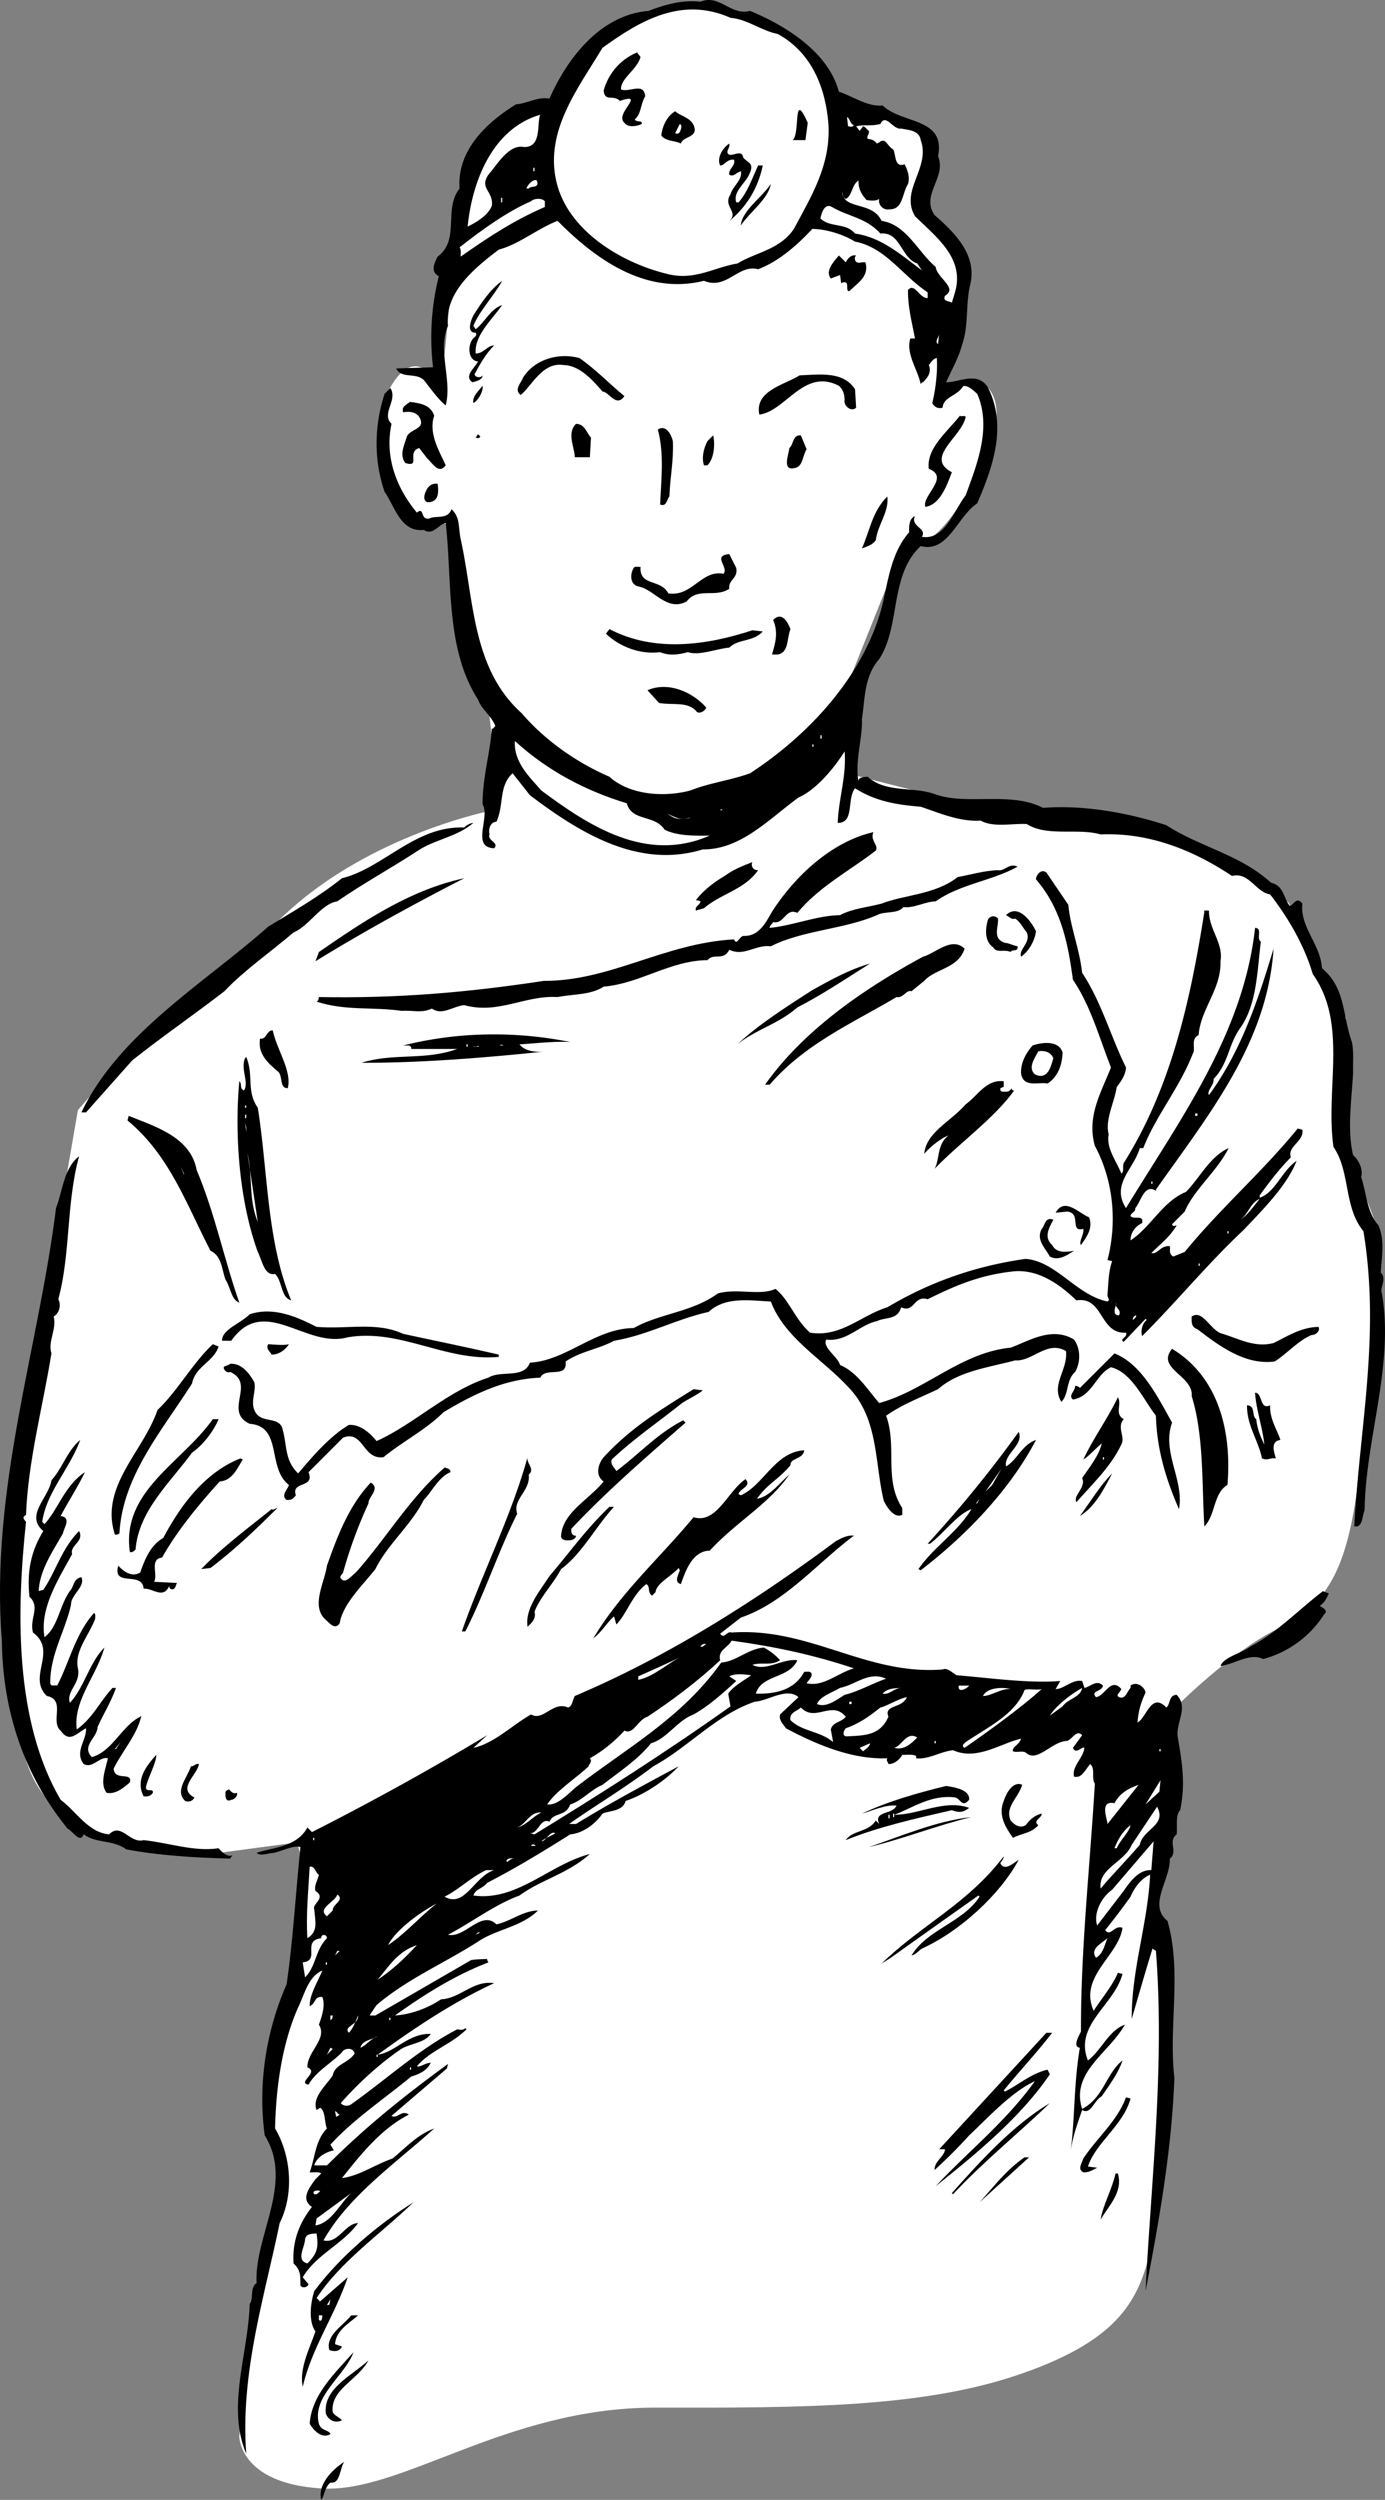 <svg xmlns="http://www.w3.org/2000/svg" width="120.127" height="216.748"><rect width="100%" height="100%" fill="#808080" stroke="none"/><path fill="#fff" d="m39.257 23.248-.5 5.5-.5 5s-2.023-4.476-4.5 0c-2.523 4.524.5 9 .5 9l2 2 3.5 1s-.523 5.524 1.5 11c1.977 5.524 1.5 13.5 1.5 13.5s-10.523 2.024-18 9c-7.523 7.024-14.5 13-14.5 13l-3.5 4-2.5 14.5s-4.023 18.024-3.5 29.5c.477 11.524 1.477 15.024 5.5 17.5 3.977 2.524 12 3 12 3l7.5-1 1 3.5-1 9.5-2.5 5.5v6l1.5 4.5-3 12-1 10.5s-.023 4.024 7 4.5c6.977.524 15.977-6.976 29-7 12.977.024 23.477.024 32-3 8.477-2.976 9.977-6.476 11-10.5.977-3.976 2-21 2-21l-2-10.5 2.5-16s4.477-4.476 8.5-6.5c3.977-1.976 5.977-4.476 7-12.5.977-7.976 2-21.5 2-21.5l-3-8v-11l-5-10s-8.523-5.976-15.5-6.5c-7.023-.476-22-4.5-22-4.5l-.5-8.5 3-7.5 2.5-4s1.977.524 5.5-6c3.477-6.476.5-8 .5-8l-3.5.5.5-9-15.5-12h-16"/><path d="M65.058.947c2.977 1.223 6.778 3.524 7.7 7 1.277.426 2.476 1.325 3.8 1.2 1.676 1.625 5.477 1.023 4.801 4.398.773 1.828-1.523 3.328-.3 5.102 1.874 1.625 3.675 3.523 3.1 6-.425 1.726-.124 3.523-.698 5.199-.329 1.226-.926 2.226-1.403 3.3 1.074.024 2.676-.976 3.602.4 1.773 3.425.375 7.124-.903 10.1-1.722 1.126-2.523 4.325-4.898 3.7-2.727 2.527-1.727 6.926-3.602 9.8-1.324 1.524-1.222 3.426-1.5 5.2.079 1.625-.625 3.625-.296 5.402-.028-.375.472-.375.796-.402 1.579 1.426 3.875.824 5.801 1.5 2.778 1.027 6.574-.274 9.403 1.2 3.574-.274 7.375.425 10.699 1.5 2.972 1.925 6.375 2.526 9.097 5 1.079.226 1.079 1.327 1.602 2 .375-.075.574-.876 1.102-.2-.227 2.027 1.574 3.527 1.699 5.601 2.074 1.723 1.773 4.125 2.597 6.399.176.824.079 1.824.102 2.7-.125 2.327-.523 4.925 0 7.1.574.524.875 1.325.7 1.9.476 1.425.476 3.026 1.5 4.202.573 1.324.277 2.723.198 4.098.579.527-.125 1.324.102 1.8 1.074 6.227-1.426 12.626-1.5 18.801-.227.524-.125 1.125-.602 1.399h-.296c.472-8.774 2.273-16.574.796-25.598-1.722-2.078-1.125-5.176-2.597-7.3-.727-5.075 1.273-10.676-1.801-15-.727-2.477-2.125-4.876-3.7-6.903-1.226-.172-1.823-1.973-3.3-1.598-3.426-2.277-7.227-3.777-11.398-3.601-2.028-.574-4.625.226-6.403-.899-1.222-.074-2.926.325-4-.3-1.824.125-3.625-.676-5.199-1.2-2.125-.175-3.926-.476-5.7-1.601-.726.926-.027 3.027-1.5 3 .075-2.074.774-4.074.598-6.2-.824 1.325-2.421 3.325-4 4-2.625 1.926-5.023 4.524-8.296 4.5-5.625 1.727-10.727-1.476-15-4.699l-1.5-1.902c-1.227 1.125-.727 2.727-1.403 4.203-.523.024-.722.625-.597 1.098-.227.527.875.726.398 1.2-2.023-.075-.324-2.673-1-3.798-.023-2.277.676-4.578.8-6.601.075.125.177-.075.302-.2-.329-.875-1.227-1.476-1.5-2.3-2.829-4.375-2.227-10.176-2.801-15.301-.625.125-1.125 1.125-1.903.601-2.023.223-2.523-2.074-3.398-3.3-.926-2.676-.926-5.676 0-8.5l.5-.5c.676 1.023-.824 2.226.102 3.101-.625 2.922.472 5.625 2.199 7.7.676-.575.273.722 1.097.5.579-.278 1.579.124 1.903-.801.773.726.574 1.523.8 2.601 1.172 5.324.973 11.223 5.297 15.098 2.079 2.426 4.875 4.324 7.602 5.5 1.676 1.527 4.574 1.824 7 1.2 1.676-.673 3.477-.876 5.2-1.5 5.175-3.376 9.976-8.575 11.5-14.7.476-2.074.777-4.473 2.3-6.2-.023-.476-.023-1.175.5-1.398-.426.922 1.074 1.024.602 1.797 1.972.328 2.773-2.273 3.796-3.598.977-2.675 2.278-5.875 1-8.8-.421-.375-.722-.676-1.199-.7-.523.926-1.722.926-1.8 1.899-.422.125-.723-.074-.899-.399.273-1.074.477-2.675.398-3.902-.324.027-.523.426-.699.602.278.625-.125 1.125-.5 1.5-.125.023-.222.125-.199.199-.227-1.274-1.324-2.676-.898-4h.398c-.227-1.274-.625-2.676-.602-4.2.579-.675.977.727 1.704.7v-.5c-2.227-1.473-3.625-3.875-6.301-4.399-1.125-.675-2.528-1.074-3.7-1.101-1.328 1.426-2.925 2.824-4.703 3.5-1.722-.473-2.722 1.824-4.699 1-4.926 1.226-9.222-1.676-12.699-5.2-1.824.727-3.324 2.024-5.102 2.5-2.125 1.626-4.722 3.727-4.398 6.602-.926 2.125.375 4.723-.2 6.899-.624-.477-1.323-1.477-1.902-2.2-.722-.675-1.921-.074-2.398-1l3.2-.101a21.996 21.996 0 0 1 .5-7.899c-.723-.375-.427-1.074-.098-1.699 1.972-1.476.472-4.078 1.898-5.902-.227-3.274 2.273-5.676 4.898-7.3.977-.075 1.875-.673 2.903-.5 1.574-3.575 4.472-7.274 8.597-7.599 1.477-.574 2.977-.976 4.5-.8 1.676-.676 2.579 1.226 4.301.8"/><path fill="#fff" d="M67.46 2.947c2.973 1.625 4.172 4.723 4.399 7.899.176 3.527-1.523 6.226-3 9-1.227 1.824-3.324 2.027-4.898 3-2.028.324-3.727 1.527-6.102.902-4.023-.976-8.625-3.777-9.602-8-1.023-4.375 1.875-8.078 4-11.601C55.535 1.772 59.132-.33 63.36 1.545c1.477.125 2.676 1.125 4.102 1.402"/><path d="M55.558 4.947c-.324 1.125-1.722 1.825-1.699 2.801.676.324 1.977-.676 2.102.598-.426.726-.329 1.527-.903 2 .176.324.676.027.602.402-.426.223-1.227.324-1.5-.101-.926-.774 1.972-2.676-.403-1.899-.523-.578-1.324.125-1.398-.902.375-1.375 1.375-2.676 2.898-3.3l.301.401m14.5 5.7-.199 1.5h-1.102c.676-.575-.023-4.477 1.301-1.5m-9.898.199c.472 1.125-.926.926-1.102 1.601-.523-.277-1.324-.175-1.699-.699.074-.777.477-1.676 1.2-2.101.476.425 1.277.523 1.6 1.199"/><path fill="#fff" d="M45.46 12.748c-1.328-.277-2.328 1.524-3.101 2.399-.824 1.226.477 1.425.3 2.699-.323.824-1.323 1.426-2.1 1.8.374-3.773 2.073-8.476 6.3-9.699-.324.723.176 2.825-1.398 2.801m28.597-1.902c-.125.226-.324.125-.5.101l-.097-.8c.273.125.273.625.597.699m5.801 1.301c.875 2.425-1.824 4.324-.5 6.601 1.875 1.824 4.273 3.625 3.5 6.5l-.3 1c-.223-.176-.825-.078-.598-.601 1.171-.676-.727-1.575-.801-2.5-1.528-1.274-2.528-3.676-4.7-4-.828-1.774-3.425-.875-3.402-2.602-.023.227-.023.527.301.703.574-.277.477-1.176 1.102-1.601-.028.726.273 1.226.699 1.699.273.027.773.125 1.097-.098-.125.524.375 1.024.903.899 1.176.023 1.074-1.375 1.597-2.2.176-.574-.023-1.175-.296-1.699-.926.324-.727-.875-1-1.3-.528-.278-.625-1.075-1.204-.602l-.199.101c-.222-.277-.426-.375-.8-.402-.126-.273.175-.375.101-.7-.125-.073-.324-.374-.5-.398l-.3.399-.302-.399c.778-.175 1.278.024 2.102-.199.477-.976 1.074.524 1.8.399.575.125 1.575.125 1.7 1m-20.899-.7c-.124.223-.328.125-.402.098l.403-.797c.273.125.074.524 0 .7"/><path d="M63.257 12.447c.079.426-.324.625-.097.899.273.324 1.176-.473 1.3.3.274.426.973.426.598 1.301-.324.926-1.523 1.625-1.199 2.598h.2c.777-.875 1.175-2.074 1.698-3.2h.403c-.426 2.028-1.426 3.626-3 4.903 1.074-.875-.528-1.277.199-2.402.176-.676 1.074-1.274.898-2-.421.125-.625.527-1 .3-.125-.476.579-.773.403-1.3-.625-.074-.824.527-1.2.5-.328-.676.274-1.574.797-1.899"/><path fill="#fff" d="M46.257 14.846h.102v-.3h-.102v.3m.301.801c.278.726-.523.425-.699.699h-.2c.075-.274.575-.875.9-.7"/><path d="M64.257 19.545c.079-1.273 1.875-2.473 2.602-3.598-.227 1.325-1.824 2.426-2.602 3.598"/><path fill="#fff" d="M43.46 17.147h.098v.398h-.097v-.398m3.796.3v.5c-2.625 1.125-4.921 2.625-7.296 4.301-.028-.176.074-.578-.102-.8 1.875-1.477 4.074-3.075 6.2-4 .277-.278.976-.278 1.198 0m29.102 2.8c1.773-.176 1.773 2.125 3.2 2.598l.402.601c-1.829-1.375-3.528-2.875-5.801-3.199-.824-.976-2.125-.476-3-1.3.074-.477.375-1.376 1-1 1.375.824 2.972.925 4.199 2.3"/><path d="M73.359 22.748c.176-.375.477-.676.898-.601-.125.125-.125.226-.097.398.176.426.574.125.898.203.375 1.223-.722 1.824-1.398 2.5-.426.024.176-1.078-.7-.703l-.101-.7-.8.302c-.524-.676.277-1.477.698-2l.602.601m-29.801 1.598c-.722 1.324-1.926 2.527-2.5 3.902l.2.297c.777-.574 1.277-1.773 2.3-2.098-.926 1.325-2.426 2.625-2.3 4.2.675.023.976-.676 1.601-.7-.727.723-1.227 1.625-1.7 2.5.075.325.575.325.7.098-.023.426-.625.527-.898.602-.727-.575.171-1.176.5-1.801-.829-.074-.926-1.274-.5-1.899.074-.175.472-.277.296-.601-.824.027-.421-1.074-.199-1.5.676-1.074 1.477-2.274 2.5-3"/><path fill="#fff" d="M81.359 29.846c-.324-.274.074-.574.102-.899l-.102.899"/><path d="M54.16 34.346c-.727 1.027-1.324-.375-1.903-.399-.921-1.074-2.023-2.277-3.398-2.3-1.824-.274-2.727 1.824-3.7 2.601-.624-.476.075-1.078.2-1.5 1.074-1.676 3.176-2.176 4.898-1.703 1.477 1.027 2.579 2.227 3.903 3.3m20-.597.097 1.598c-.421.426-1.125-.176-1-.7-.023-.476-.125-.874-.5-1.199-3.023-1.574-4.625 2.223-6.898 2.5-.426-2.074 2.176-2.574 3.5-3.402 1.773-.074 3.773-.375 4.8 1.203m-33.101 1.199c-.125-.574.477-1.074.801-1.5.074.524-.426 1.325-.8 1.5m-3.399 1.098c-.528 1.527.472 3.125 1 4.3-.625.825-1.125-.175-1.602-.597l-.699-.902c-1.125.324.176 1.726-1.2 1.3-.527-.675-.124-1.476.098-2.199.176-.777 1.778-.675 1.102-1.8-.324-.477-.926-.477-1.398-.399-.125-.476.171-.578.597-.902.875.125 1.778.226 2.102 1.2m46.097.101c-.324 1.726-3.625 3.523-1.199 4.8-.426 1.125-1.023 2.825-2.3 3-.325-.976 2.175-2.574.3-3.3-.222-1.774 1.574-3.176 2.7-4.602.175.125.374-.074.5.102m-32.501 1.8-.097 1.7h-1.301c-.023-.875-.727-2.075.102-2.899.773.024.875.723 1.296 1.2m7.102.3c.074 1.723-.227 3.024-.3 4.797-.223.227-.223.926-.802.703.079-2.078.375-4.375-.199-6.5.676-.476 1.176.422 1.301 1m-16.699-.402c-.125.226-.227.125-.403.101l.204-.3.199.199m19.699 2.5h-.3c-.223-.676-.024-1.473.3-2.098l.5-.5c.176.824.074 2.024-.5 2.598m8.601-1.399c-.328.524-.328 1.426-.902 1.598-1.324.426-.625-1.172-.597-1.7.375-.273.273-1.175 1-1.097l.5 1.2M37.96 41.947c.075.625.172 1.625-.902 1.598-.426-.172-.222-.773-.097-1 .171-.375.472-.672 1-.598m37.999 4.899c-.328.426-.726.527-1.203.7.676-1.474.875-3.173 2.204-4.5.171 1.327-.829 2.425-1 3.8m-12.102 2.402c.176.922-.727 1.024-.602 1.797-1.222.828-2.722-.172-3.699 1.102-1.722.925-2.824-1.075-4.199-1.301-.727-.176-.727-1.074-.398-1.598.074-.176.375-.078.597-.101-.125 1.726 1.778 1.023 2.403 2.3 2.074.325 2.875-2.074 4.796-1.699.477-.578-1.023-1.578.5-1.703l.602 1.203m4.699 5.297c-.324.828-.125 2.027-1.097 2.203h-.5c.273-.976.574-1.875.097-3 .778-.777 1.278.223 1.5.797m-3.301.102.903.101c-.824.922-2.125.625-2.903 1.399-1.222.125-2.625.726-3.597.398-.824.227-1.625.328-2.403 0-1.722.227-3.523-.473-4.699-1.598l.301-.402c3.875 2.027 8.375 1.426 12.398.102m-4 6.699c-.125.324-.523.527-.796.402-.727-.976-2.125-.578-3.301-.8l-1-1.102c1.773-.774 3.875.125 5.097 1.5"/><path fill="#fff" d="M71.16 64.045h.097v-.297h-.097v.297m-16.801 5.602c.477 1.625 2.375.925 3.3 2.3 1.075.524 2.473.524 3.9.5-5.524 2.426-10.524-.875-14.598-3.902-1.028-1.172-2.426-2.473-2.301-4.297 2.875 2.625 6.176 4.324 9.699 5.399m16.101-4.899h.098v-.203h-.097v.203m-8.001 5.5.098-.101.102.101zm-2.601.598c-.125.226-1.125.226-1.5 0l-.5-.3c.574.226 1.273.726 2 .3"/><path d="M41.058 71.346c-1.426 1.226-3.324 1.426-4.8 2.402-2.325 1.524-4.723 2.824-7 4.399-1.422.226-2.422 2.125-3.797 2.699-2.028 1.726-4.329 3.324-6 5.101-2.625 2.024-5.528 4.024-8 6l-4 4.5h-.403c3.278-6.875 10.778-11.277 16.2-16.101 2.078-1.274 4.374-2.574 6.402-4.2 3.574-.874 6.375-4.574 10.597-4.398.176-.176.477-.375.801-.402m34.699.801c-.324.726.477 1.125.204 1.601-2.227 1.723-4.926 3.125-6.801 5.399-1.028-.477-1.125 1.023-2.102.8-.125.223-.324.325-.3.5 1.976-.175 4.078-1.074 6.101-1.101 1.074-.574 2.375-.676 3.602-1 1.972-.774 4.671-.774 6.597-2.3.977-.173 2.375-.575 3.5-.599.574.125.977-.675 1.7-.3-2.223 1.226-5.024 1.523-7.098 3-.926.023-1.926.625-2.801.5-.523.625-1.625.324-2.3.699-2.825 1.226-6.524 1.324-9.2 2.7-1.324-.173-2.324.925-3.602.3-.523 1.027-1.324.226-1.898.902-3.227.024-5.824 2.024-9 2.297-1.125.727-2.523.625-4 .902-2.824-.175-5.125 1.524-8.102.7-1.023.125-1.921.925-2.796.3-.926.426-1.625.125-2.602.2-2.625-.375-4.824.023-7.398-.801.171-.074.171-.274.199-.399 6.676.125 12.773-.375 19.5-1.402 5.773.027 10.472-3.273 16.5-3.598.273.625.472-.375.898-.3 1.278.023 1.875-1.176 2.403-2.102 1.972-3.074 5.171-6.074 8.796-6.898"/><path d="M65.257 74.748a.489.489 0 0 0 .5.7c-1.222 1.722-3.222 2.023-4.699 3.3l-.699.2c-.125-.376.375-.477.398-.801-.125-.075-.324-.075-.398-.102.574-.773 1.574-1.574 2.5-2.098.773-.574 1.574-.875 2.398-1.199m27.403 3.699c.176 1.926.972 3.825 1.199 5.899 1.676 2.527 2.477 5.527 3.8 8.2-.026.726-.527 1.327-.8 1.702-.227 1.422-1.023 2.824-.7 4.098-.226 1.226.677 2.324 1.098 3.402.278-.176.079-.578.204-.902 4.074-6.473 5.773-13.973 7-21.8-.125-.173.273-.075.398-.099-.023 1.625 1.273 2.825 1 4.399.074 2.426-1.727 4.125-1.898 6.402-.727.324-.227 1.223-.5 1.598-1.125 2.926-3.227 5.426-4.301 8.2h-.301c-.523 1.827-2.523 3.124-1.2 5.202 4.677-7.676 10.177-15.078 11.2-24.3.676.023.074.925.5 1.199-.324 2.523-.324 5.425-1.8 7.5-1.024 1.425-1.024 3.125-2.302 4.398.079.527-.625 1.027-.398 1.402 2.773-3.777 4.273-8.277 5.602-12.699-.528 8.223-5.727 14.524-10.204 20.899v.101c-1.023-.676-1.324 1.024-1.796 1.5.074.324-.426.422-.403.7.278.324 1.176-.176 1 .597-.722.328-1.023 1.027-1 1.5 1.778-1.172 2.778-3.375 4.801-4.2 1.176-1.175 2.074-3.073 3.7-3.8-.927 1.926-3.024 3.625-3.802 5.5l-1.097 1.102c.074.226.176.125.398.101-.625 1.024-1.324 1.524-2.199 2.399.574.125.773-.676 1.602-.602.074.328-.125.625.296.902l1-.402c3.176-3.875 6.676-6.875 9.801-10.7l.403.102c.171 1.024-1.329 1.426-1 2.399-1.028 1.027-1.926 2.226-2.704 3.3v.2c1.375-.473 1.875-2.274 3.204-3.2-.829 2.126-2.829 4.126-4.602 6-3.023 2.825-5.727 6.126-8.8 9.2-.126-.375-.024-1.074.402-1.399l-.102-.101-1.898 2c-.426-.274.375-.375.199-.8-2.324.124-1.926-3.173-4.301-2.798-1.523-1.476-3.426-2.777-5.602-2.5-2.824.324-4.921 1.223-7.296 2.399-1.227-.375-1.125 1.226-2.301.699-.324 1.125-1.324.824-2.102 1.2-1.523.327-2.625 1.827-4.398 1.6-.324.727.972 1.426 1.199 2.2 1.477.625 2.375 2.125 3.398 3.3 3.977-1.074 7.079-4.374 11.403-4.8 1.574-.574 3.574-1.875 5.5-.7.574.825.574 1.926.097 2.801-.824.723-.523 1.926-1.199 2.598-.926-1.473.574-2.773.403-4.398-1.625-.977-2.926.925-4.403.8-2.324.625-4.926.926-6.699 2.5-1.523.723-3.125 1.325-4.5 2.301.977 2.723-.227 5.524 1.398 8v.598c-.722.324-1.324-.676-1.597-1.2-.824-3.374-.426-7.273-3.2-10-2.226-2.374-5.425-4.175-6.601-7.3-1.727-.074-3.926-.473-5.398.902-2.829.625-5.329 2.024-8.204 2.5-1.324.723-2.921.922-4.199 1.797.176 1.527-1.722.426-2.199 1.402-3.227.125-5.926 1.524-8.398 3-1.528 1.524-3.528 2.524-5.204 3.899-1.824.226-1.722-2.375-3.5-1.7l-3 3c.579 1.426-1.523.727-1.097 2-.227.325-.426.426-.801.4-.523-.376.074-.876.2-1.298-1.927-1.476-.524-5.078-3.4-5.3-2.323-1.075.575-3.477-1.698-4.5-.227.124-.426-.075-.5-.2-.227-.375.273-.277.5-.5.972-.078 1.671.824 2.097 1.598.176.726-.324 1.625 0 2.402.477 1.223 1.977.524 2.403 1.5.472 1.524.171 2.824 1.398 4 1.176-1.375 2.676-3.176 4.398-4.203.977-.074 1.875.727 2.403 1.402 3.273-1.476 6.176-4.375 9.699-5.5 1.074-.675 3.074.125 3.602-1.3 3.171-.176 5.671-2.977 9-3 2.273-1.274 5.074-1.375 7.296-3 1.676-.477 3.676.226 5-.399 1.176.922 1.676 2.625 3 3.797 2.676.426 4.375-1.473 6.704-2.2 3.671-2.175 7.574-3.573 12-4.198 2.671.226 4.375 3.125 7.097 3.699.278-.176-.023-.274 0-.598.074-.875.074-1.976.403-2.902l-.403-.098c.875-3.375.477-6.976-1.097-9.902-.727-2.574.574-4.676 1.398-6.8-1.023-2.575-1.727-5.274-3.3-7.599-.427-3.175-1.024-6.175-3.2-8.699-.023-.277.375-.976.898-.601l1.903 2.8m-52.403-2.3c-4.324 2.226-8.722 4.625-12.898 7.199l.3-.8c3.876-2.673 7.876-5.376 12.598-6.4"/><path d="M89.859 80.748c-.125.922-.727 1.824-1.3 2.2-.223-.676.874-1.176.5-2.102-.325-.375-.524-.875-1-1.2-.325.126-.524-.175-.802-.3.977-.973 2.079.324 2.602 1.402"/><path d="M87.16 81.748c.375.024.676.223 1.097.297.079.527-.523.227-.597.5-.528-.273-1.227.125-1.5-.398-.727-.477-.727-1.477-.5-2.301a.506.506 0 0 1 .898-.2c.074.727-.523 1.727.602 2.102m-3.5.5c-.528 1.723-2.528 1.723-3.5 2.797l-1.102.902c-.426-.175-.722.625-1.3.5-3.723 2.223-7.922 4.024-11 7.598h-.399c3.375-4.773 8.676-8.375 13.7-11.098 1.073-.277 2.476-1.777 3.6-.699m-8.199 1.297c-2.124 1.328-4.027 2.625-6.3 3.8-1.625 1.427-3.625 1.927-5.2 3.2 1.774-1.672 4.274-3.273 6.5-4.7 1.575-.874 3.172-1.773 5-2.3m-51.8 5.801c.375 1.726 1.676 3.527 1.3 5-.726.027-.425-.973-.8-1.399-.926-.777-1.824-1.574-1.602-2.902.574.125.574-.773 1.102-.7m25.8 1.001c-1.527-.074-3.027.125-4.402.2.477.624 1.477.726 2.403.6-4.926.524-10.926 1.024-16.102 1 2.773-.874 5.477-.175 8.3-1.199h-4c.075-.175-.124-.277-.198-.3h-.5c4.671-1.176 9.671-1.274 14.5-.301m42.699.902c-.028 1.125-.426 2.125-1.301 2.7-.727-.176-2.125.425-2.3-.903-.024-.875.374-1.672 1-2.398.777-.274 2.277-.477 2.6.601"/><path fill="#fff" d="M43.66 90.647h-.301c-.023-.075.273-.075.3 0m-2.101.101h-.5c.176.125.375-.176.5 0m-1.098 0h.098v-.203h-.097v.203m50.898 1c-.227.824-.523 1.922-1.602 1.399-.625-.575-.023-1.375.301-2 .477-.075 1.074.023 1.301.601"/><path d="M22.359 96.045c.875 5.426.773 11.625 2.898 16.703-.921-.277-.722-1.578-1.398-2.3-.926.222-1.125-1.176-1.5-1.903-1.625-4.473-2.023-10.273-1.602-14.797.278.223-.023.625.403.797.472-.672-.324-1.875.097-2.797l.102-.101c.676 1.625-.023 2.925 1 4.398m64.699-1.797c-.222.024-.222.125-.3.098-.024.324.175.324.402.3.176.024.375.024.597-.3a.167.167 0 0 0 .204.2c-1.727 2.425-4.829 4.624-6.903 6.8.477-.875.176-2.074 1.2-2.899-.626.223-1.626 1.024-2.098 1.598.176-1.875 2.273-2.773 3.597-4.297 1.079-.777 1.778-2.176 3.301-2v.5"/><path fill="#fff" d="m104.66 95.147-.403.699.403-.7m-83.403.899h.102v-.2h-.102v.2"/><path d="M17.058 101.447c1.574 3.723 2.375 7.723 3.7 11.5-.723-.277-.723-1.277-1.2-2-.324-.875-.324-2.074-1.3-2.5-2.024-3.875-3.524-8.277-7.2-11.3l.102-.399c2.273.922 5.375 1.824 5.898 4.7"/><path fill="#fff" d="M103.66 96.748h.199v-.203h-.2v.203m-82.402.199h.102v-.3h-.102v.3m.102 1.2-.102-.801.102.402zm1 7.8c-.824-1.976-.426-3.976-.898-6l.898 6m-7.301-5.8.301.5-.3-.5"/><path d="M6.859 100.248c-1.125 4.125-.727 8.422-1.8 12.399.277.523.073 1.226-.4 1.5.274 1.125-.527 2.125-.198 3.199-.727 4.527-2.028 9.324-2.204 14-.421.226-.125.426 0 .601-.824 7.723-1.023 17.223 3 24.098 1.375 1.027 2.375 2.828 4.204 3 1.074-1.074 1.773.828 3 .5 2.171.227 4.375 1.027 6.5.703.273.324.773.824 1.199.598l-.2.3c-3.027-.073-6.226-.273-9-.8-1.226-.875-2.527-.473-3.703-1.3-.324.827-.921-.274-1.398-.5-3.727-4.575-5.625-10.075-5.7-16.298-1.027-13.176 3.177-25.277 4.7-37.5.574-1.476.676-3.476 2-4.5"/><path fill="#fff" d="m15.96 101.846-.3-.7.3.602zm83.899.801h.102v-.2h-.102v.2m7.699 3.101c.676-.375.875-1.476 1.7-1.8-.524.624-1.126 1.523-1.7 1.8"/><path d="M94.46 105.545c.376.926-.226 1.727-.703 2.402-.222-.277.278-.875.204-1.402-1.227.328-.125-1.375-1.403-1.5l-1 .102c.778-1.375 1.977.023 2.903.398m-3.102.203c-.426.824-.824 1.524-.102 2.2.375.722 1.176.624 1.903.5-.528.324-1.324.925-2.102.5-.426-.778-1.222-1.477-.699-2.403.273-.273.273-1.074 1-.797"/><path fill="#fff" d="M106.46 106.947h.098v-.199h-.097v.2m-1.602 1.699-.2.398.2-.398m-.899 1.101h.098v-.203h-.097v.203m-6.903 4.297c-.625.027-.324-.773-.199-1.098-.324.426.477.524.2 1.098"/><path d="M27.46 115.045c2.672.227 5.172-.473 7.5.602 2.876.625 5.376 1.125 8.297 1.8v.2c-4.625.425-8.523-2.477-13.097-1.7-3.625 1.024-7.227-3.777-10.102.301h-.8c-.024-.976 1.578-1.476 2.402-2.3 2.074-.676 4.074.222 5.8 1.097m83 1.402c1.172-.574 2.376-1.375 3.899-1.402.176.328-.227.727-.602.703-1.222.524-2.125 1.625-3.199 2.297-2.523.328-4.722-1.273-6.699-2.797-.523-.176-.523-.578-.5-1.101.977-.676 1.676 1.324 2.7 1.5 1.374.425 2.777 1.226 4.402.8"/><path fill="#fff" d="M98.558 114.045c-.023.227-.222.328-.3.402-.024-.175.078-.375.3-.402"/><path d="M25.058 116.545c-.324.527-.926.926-1.5.902-.125-.277-.523-.476-.3-.902.476.027 1.374.125 1.8 0m-6.098.203c-.425 1.324-2.027 1.723-2.3 3.2-2.625 4.124-6.028 8.023-6.301 13a.43.43 0 0 1-.398.097c-1.329-4.172 2.472-7.172 3.699-10.797 1.773-1.675 2.972-3.976 4.8-5.703l.5.203m87.5 12c-1.226.723-1.027 2.625-2 3.598-.226-3.574-.027-7.875-1.101-11.3.176-1.774-3.125-2.376-1.7-4.099 4.177 2.524 5.177 7.426 4.802 11.801m-4.801-5.402c-.926 2.527 1.074 5.027.597 7.5-1.125-2.574-1.921-5.176-2-8.098-1.125-1.476-2.125-3.777-3.898-4.203-1.324.625-1.625 2.527-3.3 2.8-.427-.374.175-.675.198-1.198.079.023.278.023.403.199l3-3c2.375.926 3.773 3.824 5 6m-40.7-2.801c-.527.426-1.226.727-1.8 1.102-2.028 1.625-4.227 3.125-6.102 4.898-.125.426.176.625.403 1 1.972-1.473 3.574-3.273 5.796-4.398l.204.199c-3.227 2.824-6.829 5.926-9.903 9.2-.023.226-.023.526.301.6h.102c-.028.325-.426.426-.704.4-.324.026-.523-.075-.597-.298.074-2.078 2.375-3.176 3.699-4.8-.727-.477-.523-1.477 0-2.102 2.375-2.574 4.875-4.074 7.8-5.899l.802.098m49.199 1.301c-.027 1.226.574 2.027.898 3-.926.125-.523 1.125-.398 1.601-.528-.074-.727.223-1.2 0-.328-1.574-1.328-2.875-1.3-4.601.773.027.375.926.8 1.2.075.827.376 1.526.7 2.202-.125-1.375-.727-3.078-.801-4.5.676.024.375 1.524 1.3 1.098"/><path d="M97.46 123.045c-.624.727.172 1.527-.203 2.203-.921 1.922-2.421 3.324-3.898 5-.324-.578.875-1.277.5-2.101.676-.977 1.477-1.977 1.7-3-.524.425-1.126 1.125-1.598 1.398.875-1.875 2.074-3.473 3-5.398.375.625-.329 1.425.5 1.898m-78.501 0c-.425 1.027-1.328 2.227-2.3 2.902-1.926 2.625-4.625 5.024-4.903 8.399-.125.125-.324.324-.5.2-.722-5.274 4.477-7.673 7.204-11.5h.5"/><path fill="#fff" d="m96.66 123.545-.801 1.3.8-1.3"/><path d="M87.257 127.147c.977-.575 1.375-1.875 2.602-2.301-2.324 4.426-6.125 8.324-10 11.3l-.2-.1c1.376-1.974 3.376-3.173 4.598-5.2-1.222.426-2.421 2.125-3.597 3h-.2c2.973-3.274 5.274-6.074 7.899-9.7.477 1.126-1.324 1.926-1.102 3m-80.297-2.3c-.925 2.527-2.925 4.527-3.3 7.101l.199.2c1.176-1.274 1.773-3.375 3.5-4.5-.523 1.125-1.426 2.523-2.102 3.8.977.125.278 1.024.204 1.5-.926 1.625-2.028 3.223-2.102 5l.398-.101c1.079-1.574 1.579-3.574 3.102-5.098.477.922-.824 1.223-.602 2-1.222 2.223-2.824 4.723-2.398 7.2 1.176-.876 1.273-2.676 2.2-4 .374-.376.277-1.075 1-1.2.374.824-.927 1.524-.9 2.399-.527 2.324-1.823 4.324-1.8 6.8.074.325.375.125.602.2 1.074-2.075 1.574-4.477 3.199-6.301.176.125.074.426.097.5-.523 1.426-1.824 2.824-1.5 4.3.278 1.325-1.023 1.926-.699 3 1.278-1.374 1.676-3.476 3-4.8-.722 2.527-2.722 4.625-2.398 7.101 1.375-.976 1.972-2.375 3.097-3.601h.301c-.426 1.226-1.125 2.324-1.597 3.402-.028.922-1.426 1.625-.5 2.598 1.773-.473 2.574-2.676 4.199-3.5l.097-.098c-.324 1.625-1.625 3.024-2.398 4.598.074 1.125 1.676.226 1.398 1.2-.625.526-1.222 1.026-2 .901-.625-.777-.125-1.976.102-3-.727-.175-1.324.926-2.102.5-.824-1.074.278-2.074.204-3.101-.829.426-1.426 1.324-2.204.2-.921-.774.477-2.673-1.199-3-1.722-1.673.977-3.876-1.199-5.5-.324-1.274.676-2.173-.3-3.099-.223-2.074.073-3.875 1.198-5.699-1.625-1.375.477-2.875.704-4.402.972-1.074 1.375-2.574 2.5-3.5m62.796.902c-.125.824-1.222.625-1.199 1.297-1.023 1.227-2.023 1.625-2.898 2.902 1.074-.175 1.875-1.277 2.8-2.101-1.726 2.527-4.624 4.125-6.902 6.601-1.523.024-2.125 1.825-2.5 2.899-.625-.176-.222-.774-.097-1.2a1.856 1.856 0 0 0-.102-.199c-.625.723-1.926 1.325-2 2.098l-.3.3c-.427-.273-.126-.773-.5-1-1.223.927-1.723 2.626-2.598 3.5l-.204-.698c-.523.425-1.125 1.425-1.796 1.898 2.375-3.973 5.773-6.973 8.699-10.5 1.972.625 2.972-2.273 4.5-3.297.574.625-.528.824-.602 1.297l.2.102c1.976-.875 2.976-3.774 5.5-3.899m-23.899 2.098c.176 1.426-1.426 2.125-1 3.402-1.625 3.223-2.824 6.922-4.5 10.2h-.3c1.777-5.075 4.277-9.977 5.698-15.102-.125.527.676 1.027.102 1.5m-24.801-1.301c-.523.828-.926 1.828-2 1.902-1.926 2.125-3.722 4.325-5 6.598-1.125.125-.324 1.527-.699 2.102l2 .101c-.125.125-.125.723-.602.5l-.097-.203c-.528 1.125-1.426.125-2.2.203-.124-1.578-2.726-.078-2.203-2 .477.524 1.176 1.024 1.903.598.375-1.074.875-2.375 2-3 1.472-2.774 3.574-5.676 6.699-6.899l.2.098"/><path fill="#fff" d="M95.66 126.545h.097v-.2h-.097v.2"/><path d="M39.058 127.647c-1.023.425-1.625 1.726-2.3 2.398-1.126 2.227-3.126 3.828-4.2 6-1.125 1.426-2.824 3.027-3.097 4.703-.426.625-.926-.078-1.204-.3-1.324-1.176-.125-3.176.102-4.7.875-2.476 1.875-5.176 3.8-7.203.876.527-.226 1.227-.198 1.8a39.82 39.82 0 0 0-2.204 6c-.125.227-.324.325-.199.5.375.528.875-.175 1.301-.5 2.574-2.874 4.676-6.472 7.7-9.097.175.024.573.125.5.399"/><path fill="#fff" d="m85.46 129.346 1.399-2-.8 1.402zm0 0"/><path d="M96.46 127.748c-.726 1.422-1.527 2.922-2.8 3.7.875-1.176 1.773-2.676 2.8-3.7"/><path fill="#fff" d="m84.66 130.346.3-.399-.203.399zm0 0"/><path d="M53.257 130.647c-1.523 1.625-2.824 4.125-4.597 5.398-.625 1.227-1.824 2.426-2.301 3.703.176.625-.324 1.024-.602 1.297-.222-1.574.977-2.973 1.903-4.398 1.773-2.075 3.176-4.075 5.199-6h.398m-29.199.101c-1.926 1.922-3.722 3.625-5.8 5.2l-.797.097c1.671-1.773 4.074-3.574 6.097-5.199.176.125.278-.074.5-.098m50 2.399c-3.222 2.425-6.023 5.824-9.8 7.101l-1.797 1.399c.375.523.574-.274 1-.102 6.773-.473 11.671 3.727 18.296 3.203.375-.176.778.223 1.204.5 2.773.223 6.273.723 9 .5l-.403.7c.676.023 1.477-.876 2.301-.7l.2.598c.476-.074 1.073-.774 1.6-.2-.027.524-1.124.426-.6 1 .777-.073 1.277-1.773 2.198-.699-.125.325-.523.524-.199.7.574.226.676-.477 1-.801v-.2c.477-.374 1.176.024 1.301.602-.426.922-.625 1.625-.7 2.598.774-.375 1.177-2.676 2.5-1.3.376-.274.177-1.075.9-1.099 1.073 1.125-.126 2.426.1 3.7.376 2.226.677 4.023.2 6.3-.426.426-.227 1.426-.3 2.098-.825.625.175 1.527-.598 2.102.074 1.824-1.926 4.023-.204 5.398 1.278 4.426.079 9.125.602 13.602-.227 6.226-1.324 12.425-2.5 18.5.477-9.575 1.676-19.477.898-29.5l-.296-.2c-.625 2.024-1.227 4.125-1.801 6.098-.027-4.273 1.375-8.172 1.597-12.5-.824.328-1.421 1.227-1.699 1.902a62.034 62.034 0 0 1-2.199 2.899c.477.625.773-.473 1.5-.2-.324 2.426-3.824 4.227-2.5 7.2.676-1.074 1.574-2.074 2.102-3.3l.398.1c-.727 2.727-4.227 4.426-3 7.5 1.176-.874 1.773-2.574 3.2-3.1-1.325 2.425-4.723 4.124-3.7 7.3 1.875-.973 2.074-3.074 3.5-4.2-.324 1.024-1.125 2.126-1.8 3.102-.723.422-.927 1.625-1.7 1.2-.426 1.222-.824 2.324-1 3.597.375-2.875.273-5.875.8-9-.624-.074-.124-.973.098-1.398-.023-7.176.778-14.274 1.204-21.5-.329-.477.074-1.274-.403-1.7-.523.625-.722 1.223-1.398 1.098-.227-.875.773-1.574.898-2.5-.222-.172-.722.625-1 0l.801-1.098c-.523-.574-.926.524-1.398.5-1.329.125-2.528 1.926-3.5 1-.329-.175-.727.024-1.102-.101-.125-.375.574-.574.7-1.098-1.825.422-3.825 1.922-5.9 1-1.124.125-2.124.824-3.198.7v-.2c-.329-.176-.829-.078-1.204-.101-.222.425-.722.824-1.199.8-.023-.175-.222-.277-.097-.5-3.028.125-6.125-1.175-8.801-2.601-.227-.375-.625-.676-.5-1.2l1.597-1.5c-1.023-.874-2.625.325-3.796.4-3.329 1.124-5.727 3.925-8.801 5.6-2.528 1.926-4.926 3.325-7.301 5h.602c2.875-1.773 5.875-3.374 8.898-5-1.227 1.325-3.125 2.524-4.602 3-.222.926-1.421.825-2 1.102-.722 1.024-1.824 1.723-2.796 1.797-2.426 1.527-4.727 2.926-7.204 4.203-.421.524-1.023.524-1.199 1.098 3.778.527 6.574-2.676 10.102-3.598-1.926 1.723-4.227 2.223-6.102 3.598-2.222.824-4.125 2.324-6.199 3.402 1.477.324 2.875-2.176 4.2-.902 1.277-.274 2.277-1.176 3.6-1.2-1.425 1.426-3.624 1.626-5.198 2.7-3.028 1.926-6.125 3.226-8.801 5.5a24.08 24.08 0 0 0-.602.902h.5l8.301-4.8c.375-.075.875-.075 1.398-.102-.023.125.079.226.102.3-2.926 1.126-5.625 2.825-8.102 4.602 1.278-.078 2.778-.578 4-1.402 1.676-.074 2.778-1.676 4.602-1.399-3.523 1.625-6.824 3.825-10.102 6.2 1.477-.176 2.676-1.875 4.602-1.801-.523.824-1.926.824-2.7 1.402-1.925 1.324-3.823 3.125-5.1 4.598.175.226.573.324.902.101 3.074-2.175 5.875-4.777 9.199-6.5.176.024.472.125.699-.101l.102.101c-1.329 1.325-3.125 1.825-4.301 3.2.273.125.676-.274 1.199-.301-.324.726-1.125 1.027-1.7 1.2-2.323 1.925-5.027 3.726-7 5.901l.302.5c-.727.125-1.528.625-1.704 1.301h1.102c3.375-3.375 6.773-6.078 10.5-8.8l-.102.398-4.796 4.101c.472.325.875-.574 1.5-.101-2.426 1.226-4.227 3.527-5.801 5.5 1.472-.176 2.875-1.176 4.398-1.7 1.278-1.074 2.176-2.074 3.602-2.6-3.227 2.925-7.426 5.827-9.602 9.702 1.278.324 1.875-1.476 3-1.5-1.324 1.824-3.625 2.723-4.8 4.7l.5.597c-.024.227-.524.426-.7.102-.023-.774.074-1.274-.597-1.899-.125-1.875.472-3.476 1.597-4.902-1.023-.676-.222-1.676.301-2.399l.5-.5c-.227-.175-.625-.074-1-.101.477-1.274.477-2.774 1.5-3.8-.227-.474-.125-1.575-.602-1.798l-.296.2c-.426-1.075.773-2.075 1.398-3 .176-.977 1.375-1.075 1.898-1.903-.125-.574-.921-.473-1.097-.098-1.028 1.024-2.227 1.625-2.903 2.801-1.023-.176.977-1.078-.097-1.5-.028-1.375 1.773-2.476 1-3.703.273-.773.574-1.672.3-2.398-.726-.075-.527.523-1.101.8-.023-.976.676-2.074 1.102-3.101-1.227.527-1.528 2.027-2.102 3.2-1.426 3.226-1.926 7.026-2 10.5 1.375 2.327 1.676 5.624.398 8.202-1.324 6.422-3.421 13.024-2.898 20-1.727-4.078.176-8.676.3-13 .376-.476-.027-1.375.598-1.8-.222-4.075 3.278-8.676.704-12.801-.625-4.575.171-9.176 1.898-13.102.574-3.973.773-7.773 1.2-11.898-.626-.176-1.524.324-2.302.5-.523.023-1.125.324-1.5 0 1.375-.477 3.477-.477 4.403-2.2l.398.399a240.68 240.68 0 0 0 15.2-8.399l-1.2 1.098c1.778-.375 3.375-1.973 5-2.898 1.074.625 1.875-1.176 3.2-.602.374-.074.374-.574.601-1 7.977-3.375 15.574-8.172 22.602-13.398.472-.274 1.074-.575 1.597-.5m41.199 5c-.222.523-.421.824-.796 1.101.273.125.773.422.398.7a9.05 9.05 0 0 1-5.3 3.898c-1.126-.574-2.427.426-3.7.601.273-.777 1.773-1.074 2.602-1.699 2.273-1.176 4.171-3.176 6.296-4.8.176.124.278.124.5.199"/><path fill="#fff" d="m113.558 140.248-.898.7.898-.7m-39.5 4.399c-1.426.425-2.625 1.625-4.097 1.3.074-.175.574-.574.398-.902-.125-.172-.426-.074-.602-.098-.921 1.723-2.722 1.926-4.199 1.899.477-1.676 2.875-1.274 3.602-2.899-1.324-.175-2.727 1.024-3.903.399.875-.274 1.579.125 2.403-.399-.426-.476-.824-.777-1.403-1.101-1.421.125-2.421 1.226-3.699 1.3-3.426 4.825-8.222 7.426-12.597 10.801-.727.625-1.625 1.625-2.5 1.5.773-1.175 2.375-2.175 3.597-3.3-.023-.176.375-.375.102-.7 1.074-.574 2.273-1.574 3-2.402.773.426 1.176-.973 2-1.2 2.074-1.374 4.375-3.073 6.3-4.898-.226-.875.672-1.074 1-1.699 3.774.524 7.075 1.223 10.598 2.399m-12.801-2.102c-.222.125-.324.328-.5.203.079-.078.176-.277.5-.203m-2 1c-1.324.625-2.523 1.828-3.898 2.102v-.301c1.273-.574 2.676-1.176 3.898-1.8"/><path fill="#fff" d="M65.16 145.248c-.727.524-1.528.922-2 1.598l.199 1.101c-5.523 3.926-11.324 7.625-17 11.098l-.398-.098c.773.024.875-1.375 1.699-1 .375-.875 1.375-.375 1.8-1.5.973-.277 1.774-1.277 2.797-1.699 1.375-1.078 3.079-2.176 4.204-3.601 1.375-.375 2.273-1.977 3.699-2.5 1.375-.774 2.574-1.875 3.699-2.899l-.602-.402c.477-.274 1.278-.176 1.903-.098m11.699.297c-1.227.426-2.426 1.125-3.602 1.402-.824.524-1.625 1.125-2.398.801.273-.676 1.273-.976 2-1.402 1.375-.274 2.477-1.473 4-.8m7.199.601c-.125.226-1.023.726-.898 0h.898m-5.898.199c-.625.027-1.028.625-1.602.5.375-.473 1.074-.473 1.602-.5m9.5.101c-.824-.074-1.727.625-2.403.598.375-.773 1.778-.773 2.403-.598m2.699 0c-1.824 1.625-4.426 3.524-6.7 5.098-.323-.172-.027-.375.098-.5 1.875-1.273 4.278-2.375 5.102-4.5.074-.172 1.176.027 1.5-.098m1.801 1.5-1.102.801c.477-.777 1.676-1.777 2.801-2.402-.125.824-1.227.926-1.7 1.601m-13.499-.8c-.426 1.023-2.028.625-1.602 1.699-.722 1.625-2.023 1.625-3.597 1.7-.426.026-.329-.474-.102-.7 1.074-.375 1.977-.973 3-1.8.477-.075 1.574-.774 2.3-.9m-4.999.602h.199v-.203h-.2v.203m-.3 1.098c-.426.527-1.125.426-1.3 1.101l.198 1.098c-1.125-.973-2.625-.875-3.699-1.898-.125-.676.574-.774.903-1.102 1.273 1.328 2.671-.672 3.898.8m6.199 1.802c-.523.523-1.125 1.125-2 .898.676-.172 1.074-1.473 2-.898m-69.598 1 .5-.602-.402.602zm64.899.199-.3-.3.902-.4c-.028.325-.426.524-.602.7m6.199-.699h.102v-.2h-.102v.2m19.5.699h.102v-.2h-.102v.2"/><path d="M12.66 154.947c-.028.524.676.024.597.5-.222.325-.523.325-.796.301-.727-1.375.171-2.578 1.097-3.601-.023.824-.722 1.925-.898 2.8m4.597-2c-.125.926-1.921 2.125-.398 2.899-.125.324-.523.426-.8.3-.927-.874.175-1.976.5-3 .277.024.374-.273.698-.199"/><path fill="#fff" d="m99.359 156.447 1.3-2.101-.1 1zm0 0"/><path d="M88.66 154.748c-.324 1.125-1.528 1.922-1 3.098.273.324.773.726 1.3.402.376-.476.774-.875 1.399-1-.023.422-.824.625-.3 1-.626.723-1.524.723-2.2 1.098-.625-.875-1.324-1.973-.8-3.2.175-.574.777-1.773 1.6-1.398"/><path fill="#fff" d="M96.058 158.147c-.023-.477-.722-2.075.602-1.801.472-.875 1.176-1.274 2.097-1.598l-2.699 3.399"/><path d="M84.058 156.045c-.625.727-.722-.074-1.199-.2-2.125-.273-3.727.927-5.3 1.5 2.073.028 4.374-1.374 6.5-.597-.524.422-.927.422-1.5.2-3.126.722-6.325 1.425-9.2 2.597.574-.875 1.977-.672 2.602-1.7l.296.302c-.523-1.176 1.176-.774 1.5-1.602-1.023-.074-2.023.426-3 .703 2.278-1.078 4.778-1.777 7.301-2.402.778.125 2.074.324 2 1.2m-63.5-.599c.074.325-.324.625-.5.598-.426.227-.523-.172-.5-.5-.023-.172-.023-.273.301-.398.176.125.273.425.7.3"/><path fill="#fff" d="M98.859 159.947c-1.125 1.325-2.426 2.625-3.398 3.801-.227-1.777 2.074-2.277 2.699-3.8l2.199-3.301c.875 1.625-1.227 1.925-1.5 3.3m-51.899-2.8c-.726.324-1.328 1.125-2.101 1.3.773-.277 1.074-1.375 2.102-1.3"/><path d="M84.257 157.545c-3.023.727-6.023 1.926-8.898 2.602 2.875-.977 5.875-2.274 8.898-2.602"/><path fill="#fff" d="M77.46 157.545h.098v-.297h-.097v.297m-.403.102h.102v-.301h-.102v.3m19.801 2.602h-.2c.274-.676.677-1.476 1.4-2-.126.625-.927 1.324-1.2 2m-47.899-1.902-.203.2.204-.2m-.801.601c-.125.125-.926.426-1.2.7.376.023.774-.977 1.2-.7m-21 .598h.097v-.2h-.097v.2m72.699 2.602c-1.125-.074-1.926 1.125-2.398 1.8l-2.301 3c-.324-.976.273-2.375 1.3-3.101l3.598-4.2-.199 2.5m-53.399-2.101h-.402c.074-.172.278-.172.403 0"/><path d="M86.757 161.545c.375.727 1.079.027 1.602-.297-1.625 3.024-5.125 6.223-8.398 7.7-.329.222-.528.523-.903.597 1.375-2.273 4.477-2.875 5.903-5.098l-.102-.101c-2.426 1.726-5.125 3.625-7.602 5.402l-.796.5c3.472-3.375 7.472-5.176 10.597-9.3-.023.324-.222.425-.3.597"/><path fill="#fff" d="M44.558 161.147c-.324.023-.426.226-.597.3-.125-.277.273-.375.597-.3m-16.898 1.398c-.125.527-.426.926-.301 1.402.977.625-.324 1.125-.102 1.598.079 1.027.375 1.926-.597 2.5-.125-1.973.074-3.973.199-6.2.477-.073.477.528.8.7m15.2-.398c-1.727.523-2.523 3.324-4.3 2.3 1.175-.574 2.277-1.675 3.6-2.3h.7m-14 3.5-.5.5c-.926-.676.773-1.274.898-1.899.676.524-.421.824-.398 1.399m9-.602c-1.523 1.227-2.727 2.625-4.2 3.602.575-1.176 2.473-2.676 4.2-3.602m3.398 2.703.204-.203h.199zm-12.898.297c-1.023 1.027-.926 2.426-1.898 3.402l-.204-1.3c1.579-.176-.125-1.875 1.602-2.102-.023-.375.477-.375.5 0m66.699 1.703c-.523-.777.375-1.176 1-1.703-.222.426-.324 1.328-1 1.703m-62.301 1.899c.977-1.176 1.778-2.477 3.403-3-1.125 1.226-2.227 2.226-3.403 3m-3.699-2.102.2-.398h.203zm-.801.801h.102v-.2h-.102v.2m.602 4.402c-.023.223-.023.324-.2.399v-.399h.2m1.398 1.5c-.523-.578.875-.676.801-1.5-.222.524-.426 1.125-.8 1.5m3.499-1.101h.102v-.2h-.102v.2"/><path d="M91.257 176.248c-1.324 1.723-2.921 3.422-4.199 5l.102.098c1.176-.574 2.273-1.574 3.699-1.899l.2.399c-2.524 3.726-6.427 6.926-9.9 9.7 2.774-2.974 6.075-5.575 8.598-9.099-2.023.926-4.023 3.125-5.699 4.7a42.612 42.612 0 0 1-3 3c-.023-.774.875-1.176.903-1.801h-.5l9.296-10.098h.5"/><path fill="#fff" d="M32.757 176.545c-.625.227-1.023.828-1.5 1 .176-.672.977-.672 1.5-1m-4.398 1.602.3-.602.2.102zm4.301.199h.097v-.2h-.097v.2m2.898 1.101h.102v-.199h-.102v.2m-7.199 2.3-.398.797.398-.797"/><path d="M98.058 181.947c-.625 2.325-3.023 3.825-3.699 5.899l.8.101c-.425.223-.726.426-1.198.399-.528-.274-.125-.774 0-1.2 1.171-1.773 2.972-3.273 3.699-5.3l.398.101m-7 .399c-2.722 2.625-5.824 5.125-8.398 7.902l-.102-.101c2.477-2.774 5.278-5.875 8.5-7.801"/><path fill="#fff" d="m29.46 183.346-.3.2-.102-.5c.176.026.176.226.403.3"/><path d="M84.96 190.947c1.172-1.277 2.274-2.777 3.899-3.902h.398l-4.296 3.902m11.999-2.5c.473 1.625-.828 2.825-1.5 4 .172-1.175.973-2.574 1.297-4h.204"/><path fill="#fff" d="M27.757 189.947c-.023.125-.222.223-.296.301h-.204c-.222-.277.176-.375.5-.3m-.398 2.999.102-.601 3-2.2c-.926.825-1.727 2.626-3.102 2.801"/><path d="M35.859 190.947c-2.824 2.723-6.324 5.125-8.398 8.301l.296.297 2.403-2.098c-1.125 3.325-3.125 6.125-3.903 9.5-.324-1.574.579-3.277 1.102-4.8-.625-.875-.426-2.477-.102-3.5 2.278-3.075 5.676-5.875 8.602-7.7"/><path fill="#fff" d="M27.46 193.647c.172 1.226.075 1.726-.8 2.601-1.028-.277-.227-1.375-.2-2.101.075-.477.575-.477 1-.5m.899 6.199.3-.5-.1.5zm-.399.902c-.027.223-.027.625-.3.399v-.399h.3"/><path d="M31.058 200.748c-.824.723-1.926 1.324-2 2.5l.602.2c-.227.523-.824.425-1.102.3-.324-1.277 1.176-2.078 1.903-3h.597m-3.398 9.399c.176.625.875.523 1 .898-.727.426-1.426-.273-1.801-.898.176-2.477 2.074-4.274 3.8-6.2-.726 2.024-3.624 3.825-3 6.2"/><path d="M31.96 204.647c-.925 1.726-3.328 2.523-3.101 4.5.176.324.574.425.8.699-.624.324-1.226-.074-1.402-.598-.222-2.176 2.278-3.277 3.704-4.601m-2.102 8.8c-.426.625-.324 1.926-1.2 1.801-.527.422-.527 1.223-.8 1.5-.324-1.277.875-2.578 2-3.3"/></svg>
